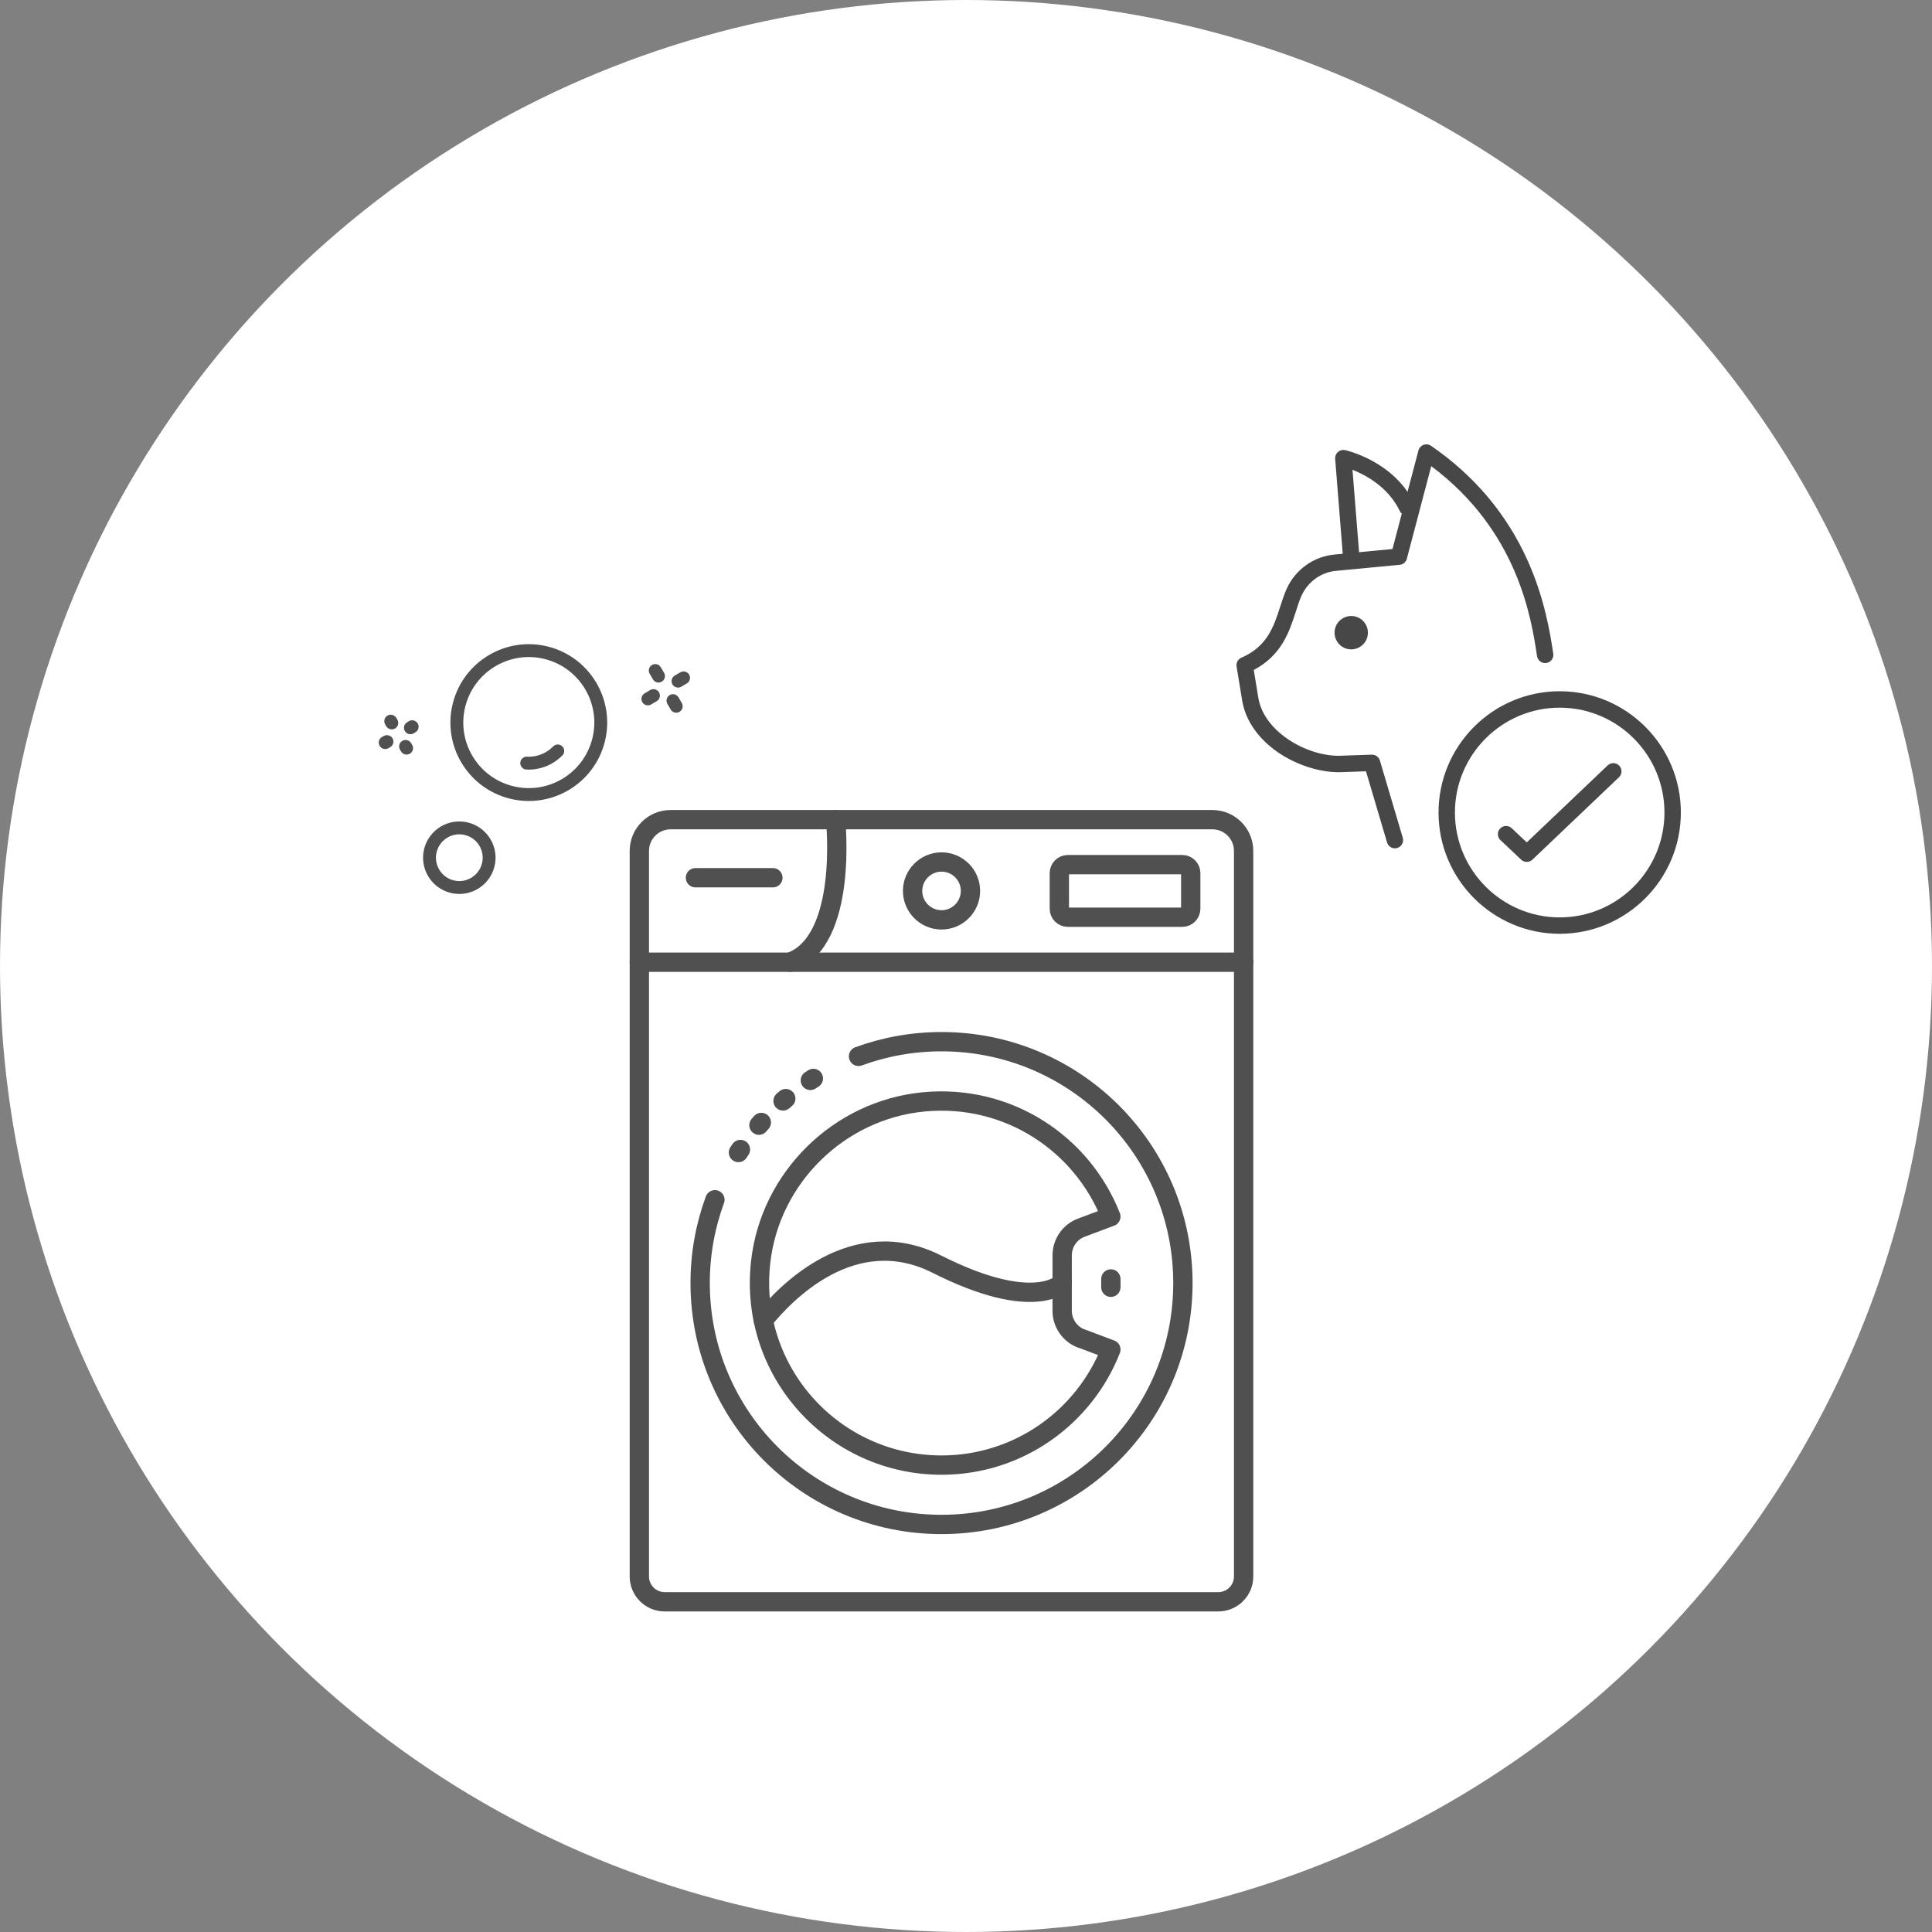 <svg width="300" height="300" viewBox="0 0 300 300" fill="none" xmlns="http://www.w3.org/2000/svg">
<rect x="0" y="0" width="300" height="300" fill="#808080" stroke="none"/>
<circle cx="150" cy="150" r="150" fill="white"/>
<path d="M189.193 248.723H103.209C101.038 248.723 99.277 246.962 99.277 244.791V132.135C99.277 129.448 101.448 127.277 104.135 127.277H188.251C190.938 127.277 193.109 129.448 193.109 132.135V244.791C193.109 246.962 191.348 248.723 189.177 248.723H189.193Z" stroke="#505050" stroke-width="3" stroke-linecap="round" stroke-linejoin="round"/>
<path d="M111.012 186.3C109.524 190.338 108.719 194.695 108.719 199.234C108.719 219.94 125.494 236.715 146.201 236.715C166.907 236.715 183.682 219.94 183.682 199.234C183.682 178.527 166.907 161.753 146.201 161.753C141.677 161.753 137.335 162.557 133.312 164.03" stroke="#505050" stroke-width="3" stroke-linecap="round" stroke-linejoin="round"/>
<path d="M99.277 149.411H193.124" stroke="#505050" stroke-width="3" stroke-linecap="round" stroke-linejoin="round"/>
<path d="M167.924 207.856C166.133 207.188 164.934 205.458 164.934 203.545V194.938C164.934 193.025 166.118 191.294 167.924 190.626L172.494 188.911C168.046 177.601 156.539 169.829 143.377 171.104C130.261 172.379 119.574 182.884 118.116 195.97C116.204 213.048 129.517 227.5 146.201 227.5C158.163 227.5 168.365 220.062 172.494 209.557L167.924 207.841V207.856Z" stroke="#505050" stroke-width="3" stroke-linecap="round" stroke-linejoin="round"/>
<path d="M118.526 205.018C121.927 200.797 132.477 189.746 145.487 196.304C160.623 203.94 164.934 199.234 164.934 199.234" stroke="#505050" stroke-width="3" stroke-linecap="round" stroke-linejoin="round"/>
<path d="M129.745 127.277C129.745 127.277 131.779 146.132 122.671 149.411" stroke="#505050" stroke-width="3" stroke-linecap="round" stroke-linejoin="round"/>
<path d="M150.694 138.344C150.694 135.854 148.675 133.85 146.201 133.85C143.726 133.85 141.707 135.869 141.707 138.344C141.707 140.818 143.726 142.837 146.201 142.837C148.675 142.837 150.694 140.818 150.694 138.344Z" stroke="#505050" stroke-width="3" stroke-linecap="round" stroke-linejoin="round"/>
<path d="M183.576 134.26H165.814C165.085 134.26 164.493 134.852 164.493 135.581V141.107C164.493 141.836 165.085 142.427 165.814 142.427H183.576C184.305 142.427 184.896 141.836 184.896 141.107V135.581C184.896 134.852 184.305 134.26 183.576 134.26Z" stroke="#505050" stroke-width="3" stroke-linecap="round" stroke-linejoin="round"/>
<path d="M107.991 136.294H120.014" stroke="#505050" stroke-width="3" stroke-linecap="round" stroke-linejoin="round"/>
<path d="M172.494 199.886V198.596" stroke="#505050" stroke-width="3" stroke-linecap="round" stroke-linejoin="round"/>
<path d="M126.299 167.46C124.022 168.887 121.912 170.542 120.014 172.409C117.251 175.112 114.913 178.224 113.076 181.654" stroke="#505050" stroke-width="3" stroke-linecap="round" stroke-linejoin="round" stroke-dasharray="0.56 4.75"/>
<path d="M84.915 101.386C90.888 102.934 94.474 109.031 92.926 115.005C91.378 120.978 85.281 124.566 79.308 123.018C73.336 121.47 69.749 115.372 71.298 109.399C72.846 103.425 78.943 99.838 84.915 101.386Z" stroke="#505050" stroke-width="2" stroke-linecap="round" stroke-linejoin="round"/>
<path d="M81.79 118.495C83.615 118.591 85.365 117.877 86.612 116.606" stroke="#505050" stroke-width="2" stroke-linecap="round" stroke-linejoin="round"/>
<path d="M75.803 134.344C76.444 131.87 74.958 129.343 72.484 128.702C70.011 128.061 67.484 129.548 66.842 132.022C66.201 134.495 67.688 137.023 70.161 137.664C72.635 138.305 75.162 136.818 75.803 134.344Z" stroke="#505050" stroke-width="2" stroke-linecap="round" stroke-linejoin="round"/>
<path d="M101.746 104.119L102.254 104.984" stroke="#505050" stroke-width="2" stroke-linecap="round" stroke-linejoin="round"/>
<path d="M104.497 108.796L105.004 109.667" stroke="#505050" stroke-width="2" stroke-linecap="round" stroke-linejoin="round"/>
<path d="M106.146 105.259L105.281 105.768" stroke="#505050" stroke-width="2" stroke-linecap="round" stroke-linejoin="round"/>
<path d="M101.47 108.011L100.603 108.526" stroke="#505050" stroke-width="2" stroke-linecap="round" stroke-linejoin="round"/>
<path d="M60.087 115.154L59.812 115.31" stroke="#505050" stroke-width="2" stroke-linecap="round" stroke-linejoin="round"/>
<path d="M64.001 112.845L63.73 113.01" stroke="#505050" stroke-width="2" stroke-linecap="round" stroke-linejoin="round"/>
<path d="M60.837 112.26L60.674 111.982" stroke="#505050" stroke-width="2" stroke-linecap="round" stroke-linejoin="round"/>
<path d="M63.138 116.172L62.98 115.904" stroke="#505050" stroke-width="2" stroke-linecap="round" stroke-linejoin="round"/>
<g clip-path="url(#clip0_6_500)">
<path d="M216.602 131.73C216.052 131.73 215.546 131.371 215.382 130.817L212.11 119.768L207.924 119.909C207.911 119.909 207.896 119.909 207.882 119.909C204.846 119.909 201.373 118.793 198.593 116.922C195.425 114.79 193.397 111.9 192.886 108.786L192.017 103.503C191.922 102.927 192.231 102.359 192.767 102.126C196.801 100.373 197.806 97.251 198.778 94.232C199.084 93.284 199.371 92.39 199.747 91.534C201.107 88.433 204.036 86.349 207.395 86.091L216.222 85.253L220.254 69.949C220.36 69.549 220.653 69.224 221.042 69.08C221.43 68.935 221.863 68.988 222.204 69.222C228.869 73.797 233.889 79.728 237.124 86.852C239.887 92.932 240.734 98.506 241.189 101.5C241.294 102.196 240.817 102.845 240.121 102.95C239.427 103.056 238.777 102.578 238.672 101.882C237.776 95.988 235.719 82.458 222.243 72.384L218.454 86.76C218.318 87.276 217.875 87.654 217.344 87.703L207.621 88.625C207.621 88.625 207.605 88.625 207.597 88.627C205.173 88.811 203.057 90.316 202.076 92.555C201.752 93.292 201.484 94.126 201.2 95.01C200.226 98.035 199.03 101.754 194.683 104.029L195.396 108.37C196.239 113.507 202.667 117.347 207.86 117.359L213.007 117.185C213.59 117.165 214.105 117.541 214.27 118.096L217.822 130.089C218.023 130.763 217.637 131.473 216.963 131.672C216.843 131.708 216.721 131.725 216.602 131.725V131.73Z" fill="#474747"/>
<path d="M209.815 87.744C209.158 87.744 208.602 87.238 208.547 86.572L207.322 71.241C207.29 70.838 207.451 70.444 207.755 70.179C208.06 69.914 208.471 69.809 208.865 69.895C209.175 69.963 216.487 71.645 219.648 78.239C219.952 78.872 219.686 79.633 219.053 79.939C218.42 80.243 217.659 79.977 217.354 79.341C215.584 75.65 212.099 73.774 210.012 72.943L211.085 86.368C211.141 87.069 210.618 87.683 209.917 87.739C209.883 87.742 209.847 87.742 209.813 87.742L209.815 87.744Z" fill="#474747"/>
<path d="M209.818 100.834C211.248 100.834 212.407 99.674 212.407 98.243C212.407 96.812 211.248 95.652 209.818 95.652C208.389 95.652 207.23 96.812 207.23 98.243C207.23 99.674 208.389 100.834 209.818 100.834Z" fill="#474747"/>
<path d="M237.08 133.837C236.766 133.837 236.452 133.721 236.208 133.49L232.992 130.457C232.481 129.975 232.455 129.168 232.937 128.657C233.419 128.144 234.225 128.12 234.736 128.602L237.075 130.807L249.636 118.849C250.145 118.365 250.951 118.385 251.435 118.895C251.918 119.404 251.9 120.211 251.389 120.696L237.956 133.485C237.71 133.719 237.394 133.837 237.078 133.837H237.08Z" fill="#474747"/>
<path d="M242.189 145C231.815 145 223.375 136.551 223.375 126.168C223.375 115.784 231.815 107.336 242.189 107.336C252.562 107.336 261.002 115.784 261.002 126.168C261.002 136.551 252.562 145 242.189 145ZM242.189 109.886C233.219 109.886 225.921 117.191 225.921 126.169C225.921 135.148 233.219 142.453 242.189 142.453C251.158 142.453 258.456 135.148 258.456 126.169C258.456 117.191 251.158 109.886 242.189 109.886Z" fill="#474747"/>
</g>
<defs>
<clipPath id="clip0_6_500">
<rect width="69" height="76" fill="white" transform="translate(192 69)"/>
</clipPath>
</defs>
</svg>
